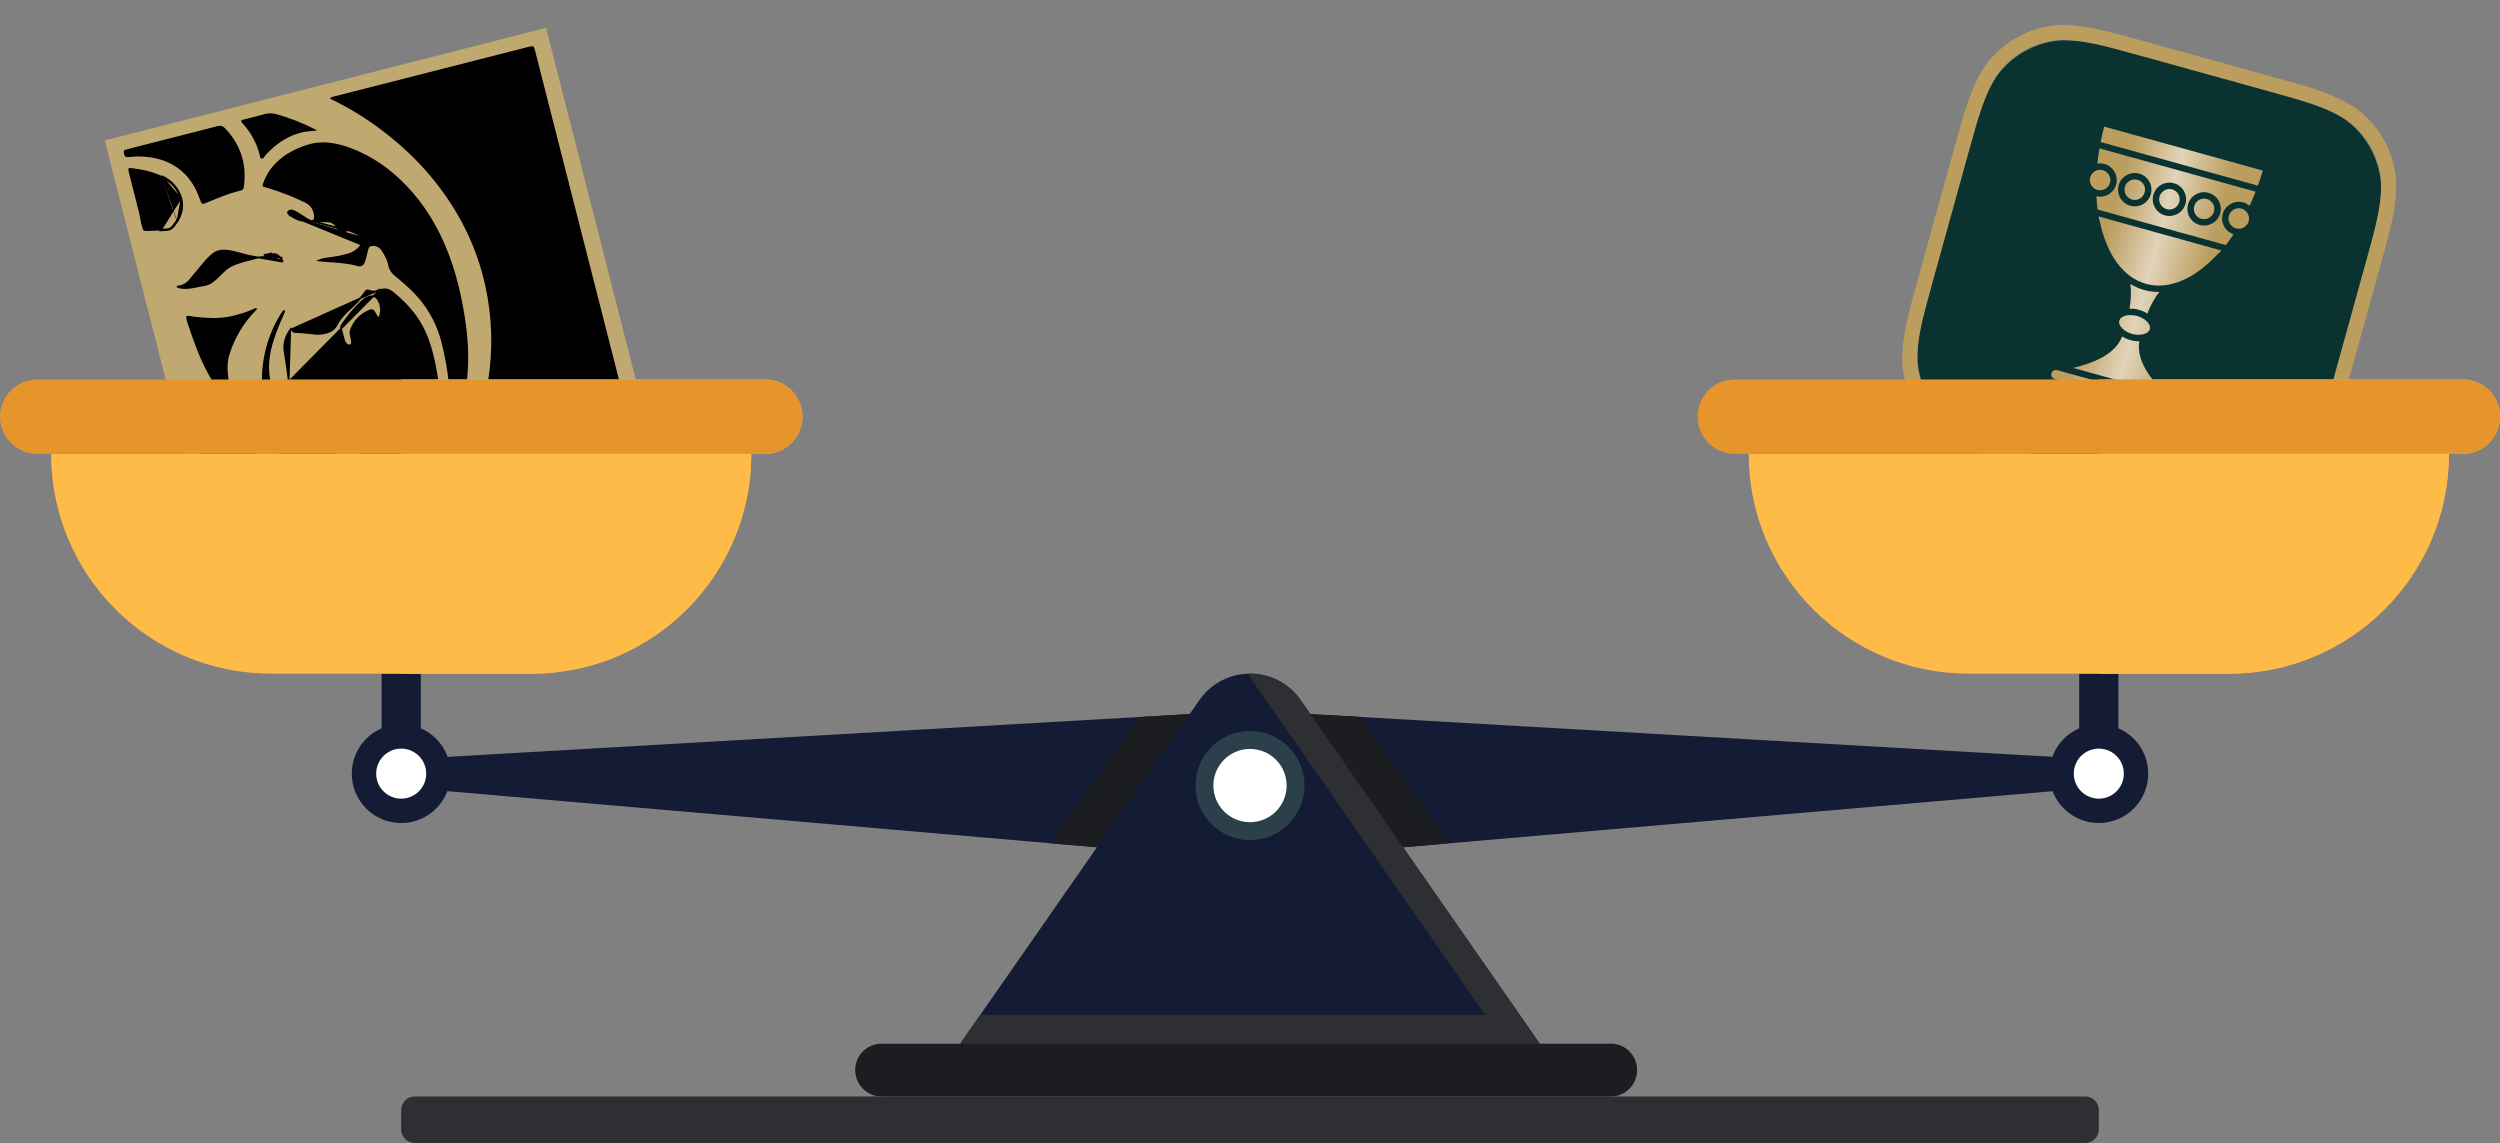<?xml version="1.0" encoding="UTF-8"?>
<svg xmlns="http://www.w3.org/2000/svg" width="1524" height="697" viewBox="0 0 1524 697" fill="none">
  <rect x="0" y="0" width="1524" height="697" fill="#808080" stroke="none"/>
  <rect x="63.839" y="85.607" width="277.65" height="277.65" transform="rotate(-14.308 63.839 85.607)" fill="#C0A970"></rect>
  <path d="M203.988 59.239L203.988 59.239C243.301 49.199 282.616 39.172 321.933 29.147C322.832 28.918 323.467 28.757 323.948 28.691C324.432 28.624 324.653 28.67 324.784 28.747C324.914 28.824 325.06 28.994 325.233 29.448C325.404 29.9 325.567 30.531 325.795 31.427C337.298 76.516 348.799 121.607 360.299 166.697L367.734 195.845C369.296 201.971 370.859 208.097 372.421 214.223C377.637 234.672 382.853 255.122 388.066 275.572C388.108 275.734 388.147 275.889 388.185 276.036C388.385 276.817 388.533 277.39 388.607 277.838C388.698 278.381 388.655 278.604 388.584 278.725C388.514 278.844 388.346 278.985 387.838 279.16C387.435 279.299 386.905 279.433 386.191 279.613C386.019 279.657 385.837 279.703 385.644 279.752C346.494 289.741 307.344 299.727 268.191 309.703C267.981 309.756 267.781 309.814 267.586 309.87C267.024 310.032 266.504 310.182 265.907 310.185C266.437 309.22 267.056 308.388 267.684 307.543C268.02 307.092 268.358 306.638 268.687 306.157L268.351 305.927L268.687 306.157C276.6 294.596 282.917 282.197 288.012 269.174C295.343 250.437 299.5 231.022 299.949 210.85C300.166 201.064 299.417 191.354 297.801 181.694C296.583 174.405 294.827 167.251 292.579 160.24C288.854 148.617 283.752 137.593 277.365 127.184C264.256 105.821 246.968 88.481 226.509 74.238C218.988 69.002 211.091 64.381 202.833 60.394L202.833 60.394C202.555 60.26 202.296 60.11 201.956 59.915C201.945 59.908 201.934 59.902 201.924 59.896C202.406 59.58 202.885 59.48 203.414 59.369C203.599 59.33 203.789 59.29 203.988 59.239Z" fill="black" stroke="black"></path>
  <path d="M176.17 131.085L176.464 130.724C179.254 132.996 182.27 134.588 185.882 134.68C187.188 134.713 188.49 134.754 189.791 134.796C193.001 134.898 196.199 134.999 199.401 134.976C201.409 134.961 202.966 135.624 204.338 136.931C204.833 137.403 205.349 137.911 205.788 138.485M176.17 131.085L205.39 138.789M176.17 131.085L176.464 130.724C176.383 130.659 176.298 130.593 176.217 130.531L176.206 130.522C176.12 130.456 176.038 130.393 175.96 130.328C175.8 130.198 175.676 130.081 175.591 129.966C175.509 129.856 175.477 129.768 175.472 129.692C175.467 129.617 175.484 129.498 175.599 129.315L175.275 129.112L175.599 129.315C176.072 128.561 176.823 128.12 177.688 128.272L177.688 128.272C178.869 128.481 179.985 128.991 181.048 129.645L181.28 129.267L181.048 129.645C182.299 130.414 183.537 131.196 184.779 131.98C185.554 132.469 186.33 132.959 187.111 133.448L187.111 133.448C187.168 133.484 187.226 133.52 187.285 133.557C187.73 133.836 188.209 134.138 188.719 134.371M176.17 131.085L219.93 148.961C221.232 147.125 221.16 145.913 219.708 144.1M205.788 138.485L205.39 138.789M205.788 138.485C205.788 138.485 205.788 138.485 205.788 138.485L205.39 138.789M205.788 138.485C206.581 139.523 207.424 140.161 208.324 140.417C209.216 140.67 210.234 140.568 211.425 139.988C212.58 139.425 213.688 139.279 214.741 139.509C215.787 139.737 216.732 140.325 217.589 141.15C218.444 141.973 219.333 142.831 220.099 143.787M205.39 138.789C207.059 140.972 209.095 141.679 211.644 140.437C213.779 139.397 215.618 139.947 217.242 141.51C218.101 142.337 218.966 143.172 219.708 144.1M220.099 143.787L219.708 144.1M220.099 143.787C220.099 143.788 220.099 143.788 220.099 143.788L219.708 144.1M220.099 143.787C220.848 144.723 221.307 145.582 221.351 146.498C221.396 147.42 221.016 148.294 220.338 149.25C218.412 151.968 215.929 153.942 212.623 154.941C208.405 156.215 204.12 156.956 199.78 157.456C197.956 157.667 196.165 158.028 194.407 158.795C194.793 158.853 195.187 158.893 195.593 158.932L195.545 159.43L195.593 158.932C197.558 159.122 199.541 159.256 201.533 159.391C207.016 159.762 212.561 160.137 217.957 161.682L217.819 162.163L217.957 161.682C219.066 162 219.88 161.903 220.504 161.527C221.142 161.143 221.672 160.412 222.086 159.275L222.509 159.429L222.086 159.275C222.35 158.551 222.532 157.803 222.721 157.025C222.774 156.807 222.827 156.588 222.883 156.366L222.883 156.366C223.011 155.858 223.131 155.336 223.253 154.807C223.477 153.829 223.706 152.831 223.999 151.872L224.409 151.997L223.999 151.872C224.257 151.024 224.576 150.38 225.133 149.969C225.687 149.559 226.389 149.448 227.239 149.433C229.729 149.391 231.688 150.454 233.056 152.525C234.912 155.334 236.59 158.322 237.218 161.751C237.685 164.295 239.021 166.159 241.017 167.788C243.732 170.003 246.395 172.289 248.994 174.641C259.269 183.939 266.239 195.266 269.658 208.752C271.068 214.314 272.191 219.926 273.074 225.591C274.568 235.175 275.269 244.81 274.695 254.52C274.595 256.198 274.432 257.877 274.269 259.546C274.2 260.258 274.131 260.968 274.067 261.675L273.569 261.63L274.067 261.675C274.06 261.746 274.052 261.817 274.045 261.882C274.037 261.948 274.03 262.009 274.025 262.069C274.014 262.191 274.012 262.281 274.02 262.351C274.028 262.418 274.043 262.44 274.046 262.444C274.047 262.445 274.05 262.449 274.058 262.454C274.066 262.46 274.085 262.471 274.119 262.482C274.194 262.506 274.252 262.501 274.352 262.417C274.475 262.315 274.596 262.143 274.725 261.925C274.816 261.772 274.907 261.62 274.997 261.467C275.604 260.446 276.203 259.439 276.734 258.399C281.433 249.205 283.541 239.291 284.434 229.057C285.806 213.34 284.011 197.818 280.865 182.407C278.974 173.143 276.495 164.037 273.117 155.185C267.161 139.581 258.882 125.455 247.276 113.411L247.636 113.064L247.276 113.411C237.599 103.37 226.491 95.444 213.357 90.624C204.681 87.439 196.005 85.894 186.956 88.916C180.183 91.178 174.053 94.334 168.949 99.296L168.949 99.296C165.281 102.862 162.583 107.084 160.883 111.921L160.883 111.921C160.733 112.35 160.641 112.643 160.601 112.861C160.561 113.077 160.588 113.144 160.597 113.163C160.607 113.182 160.645 113.243 160.839 113.342C161.034 113.441 161.314 113.545 161.73 113.687L161.73 113.687C161.908 113.747 162.095 113.795 162.301 113.845C162.329 113.852 162.358 113.859 162.387 113.866C162.564 113.908 162.757 113.954 162.946 114.011L162.946 114.011C170.91 116.377 178.634 119.333 186.117 123C188.088 123.966 189.504 125.218 190.453 126.761C191.401 128.301 191.863 130.097 191.981 132.119L191.981 132.119C192.039 133.114 191.812 133.976 191.148 134.429C190.484 134.883 189.603 134.778 188.719 134.371M188.719 134.371L188.927 133.917L188.719 134.371C188.719 134.371 188.719 134.371 188.719 134.371Z" fill="black" stroke="black"></path>
  <path d="M173.958 332.967L173.958 332.967C177.548 323.825 178.097 314.358 177.029 304.756C176.028 295.764 173.727 287.045 171.211 278.444C170.399 275.67 169.573 272.902 168.746 270.136C166.423 262.357 164.104 254.592 162.129 246.72C159.845 237.616 159.652 228.454 161.17 219.231C162.815 209.236 166.351 199.943 171.709 191.351C172.061 190.787 172.438 190.237 172.84 189.71L172.84 189.71C172.875 189.665 172.903 189.653 172.935 189.649C172.98 189.642 173.06 189.648 173.17 189.695C173.213 189.714 173.233 189.731 173.24 189.738C173.247 189.745 173.25 189.751 173.252 189.757C173.257 189.773 173.266 189.827 173.233 189.923L173.233 189.923C173.058 190.423 172.838 190.91 172.607 191.419C172.591 191.454 172.575 191.489 172.559 191.524L172.559 191.524C169.523 198.222 166.706 205.035 164.955 212.246L164.955 212.246C163.476 218.335 163.086 224.479 164.048 230.728C165.235 238.44 169.12 244.663 174.261 250.182C179.353 255.651 185.146 260.323 190.907 264.968C191.121 265.141 191.335 265.314 191.55 265.486C197.594 270.363 203.524 275.297 208.581 281.189C212.382 285.617 215.246 290.545 216.888 296.097L217.367 295.956L216.888 296.097C217.734 298.96 217.852 301.999 217.538 305.044C216.888 311.349 214.751 317.177 211.82 322.784C211.251 323.872 210.462 324.47 209.239 324.766C207.189 325.263 205.166 325.79 203.148 326.316C200.56 326.99 197.98 327.662 195.361 328.265C192.104 329.015 188.901 329.944 185.715 330.877C185.532 330.931 185.349 330.985 185.165 331.039C182.16 331.92 179.169 332.797 176.14 333.534C175.905 333.591 175.671 333.664 175.454 333.732L175.392 333.751C175.152 333.826 174.931 333.893 174.714 333.94C174.361 334.016 174.048 334.033 173.747 333.945C173.68 333.67 173.773 333.434 173.924 333.052C173.935 333.024 173.946 332.996 173.958 332.967Z" fill="black" stroke="black"></path>
  <path d="M113.468 240.823C114.967 241.86 116.271 243.002 117.581 244.149C118.16 244.656 118.74 245.164 119.338 245.664C123.173 248.869 127.099 251.956 131.027 255.027C131.433 255.344 131.838 255.661 132.243 255.977C135.768 258.731 139.287 261.481 142.745 264.307C151.9 271.787 159.593 280.51 164.848 291.217L165.297 290.997L164.848 291.217C169.759 301.221 170.69 311.512 167.545 322.189L167.998 322.322L167.545 322.189C166.249 326.586 164.477 330.788 162.384 334.876C161.991 335.643 161.539 336.226 160.988 336.667C160.437 337.107 159.764 337.423 158.903 337.626C155.109 338.519 151.33 339.494 147.556 340.468C145.637 340.963 143.718 341.458 141.8 341.942C141.044 342.133 140.515 342.263 140.117 342.315C139.716 342.367 139.55 342.324 139.458 342.268C139.365 342.211 139.245 342.078 139.097 341.689C138.95 341.304 138.809 340.764 138.612 339.991C132.945 317.796 127.284 295.599 121.622 273.402C120.025 267.142 118.429 260.881 116.832 254.62C116.572 253.601 116.311 252.583 116.05 251.564C115.294 248.613 114.539 245.664 113.808 242.708L113.468 240.823ZM113.468 240.823C113.391 241.311 113.513 241.707 113.653 242.165C113.705 242.335 113.76 242.514 113.808 242.708L113.468 240.823Z" fill="black" stroke="black"></path>
  <path d="M76.589 94.938L76.589 94.938C76.14 93.897 75.777 93.019 76.059 92.085L76.059 92.085C76.074 92.034 76.11 91.98 76.227 91.915C76.356 91.845 76.516 91.796 76.729 91.732C76.733 91.731 76.738 91.729 76.743 91.728L76.743 91.728C77.466 91.508 78.2 91.311 78.939 91.123L78.939 91.123C87.22 89.008 95.503 86.896 103.785 84.785L105.441 84.362C107.782 83.766 110.124 83.171 112.467 82.577C119.21 80.867 125.956 79.156 132.682 77.376C133.57 77.141 134.271 77.098 134.89 77.25C135.504 77.402 136.094 77.76 136.734 78.433C145.854 88.001 149.81 99.278 148.336 112.425C148.244 113.247 148.174 113.829 148.074 114.268C147.975 114.702 147.859 114.941 147.711 115.106C147.562 115.272 147.337 115.413 146.919 115.563C146.494 115.714 145.931 115.854 145.138 116.049C139.465 117.447 134.088 119.662 128.753 121.86C127.955 122.189 127.158 122.517 126.361 122.842C126.283 122.874 126.206 122.905 126.132 122.936C125.34 123.259 124.768 123.493 124.32 123.626C123.821 123.774 123.601 123.757 123.473 123.7C123.346 123.644 123.183 123.492 122.957 123.018C122.739 122.558 122.509 121.904 122.184 120.976L122.17 120.937C119.421 113.097 115.068 106.371 108.066 101.577C101.809 97.293 94.785 95.456 87.374 94.961C84.178 94.747 81.006 94.943 77.857 95.266C77.493 95.303 77.216 95.326 76.992 95.277C76.814 95.238 76.684 95.159 76.589 94.938Z" fill="black" stroke="black"></path>
  <path d="M117.957 205.973L117.957 205.973C121.305 215.557 125.337 224.804 130.749 233.393C133.657 238.008 136.914 242.303 141.048 245.843C141.048 245.843 141.048 245.843 141.048 245.843L140.723 246.223C140.834 246.318 140.941 246.426 141.05 246.536C141.462 246.952 141.893 247.388 142.623 247.186L117.957 205.973ZM117.957 205.973C116.89 202.918 115.829 199.863 114.792 196.8L114.792 196.8C114.527 196.018 114.322 195.207 114.151 194.386L114.151 194.386C114.049 193.896 113.992 193.552 113.982 193.307C113.975 193.126 113.997 193.055 114.006 193.035C114.025 193.026 114.087 193.004 114.238 193C114.47 192.993 114.805 193.03 115.293 193.108C120.12 193.884 124.963 194.266 129.847 194.363L129.847 194.363C138.106 194.526 145.831 192.411 153.347 189.421L153.162 188.957L153.347 189.421C154.236 189.068 155.119 188.687 156.099 188.265C156.166 188.237 156.233 188.207 156.301 188.178C156.095 188.428 155.87 188.64 155.637 188.86C155.495 188.994 155.349 189.131 155.204 189.281C147.963 196.744 142.814 205.46 139.572 215.323C137.841 220.59 138.023 225.947 138.769 231.251C139.413 235.827 140.29 240.381 141.775 244.807C141.797 244.875 141.82 244.942 141.842 245.007C142.054 245.63 142.235 246.163 142.19 246.732L117.957 205.973ZM113.998 193.04C113.998 193.04 113.999 193.039 114 193.039L113.998 193.04Z" fill="black" stroke="black"></path>
  <path d="M108.101 134.931C104.409 140.265 104.398 140.268 97.936 140.502L110.084 121.064C110.083 121.061 110.082 121.057 110.081 121.054M108.101 134.931C108.119 134.905 108.138 134.88 108.157 134.854C108.189 134.811 108.22 134.767 108.248 134.721C110.736 130.635 111.906 126.302 110.563 120.923C108.792 114.901 104.737 110.15 98.481 107.241M108.101 134.931L107.69 134.646C107.69 134.646 107.69 134.646 107.69 134.646M108.101 134.931L107.69 134.646M98.481 107.241L98.27 107.695C92.778 105.141 86.961 103.825 80.961 103.075C80.203 102.981 79.665 102.926 79.28 102.934C78.875 102.942 78.787 103.02 78.773 103.035C78.761 103.048 78.694 103.141 78.733 103.539C78.77 103.919 78.889 104.444 79.076 105.183L79.076 105.183C81.041 112.964 83.016 120.742 85.026 128.51C85.395 129.939 85.659 131.389 85.919 132.819C85.956 133.023 85.993 133.227 86.031 133.431C86.33 135.065 86.645 136.671 87.131 138.235L86.653 138.383L87.131 138.235L87.139 138.262C87.326 138.865 87.457 139.287 87.59 139.601C87.723 139.916 87.833 140.055 87.939 140.135C88.045 140.213 88.208 140.277 88.547 140.308C88.891 140.339 89.35 140.33 90.011 140.31C91.554 140.262 93.091 140.198 94.63 140.134C95.723 140.088 96.818 140.043 97.918 140.003L97.918 140.003C99.542 139.944 100.73 139.9 101.671 139.787C102.606 139.674 103.259 139.496 103.817 139.19C104.375 138.884 104.878 138.429 105.478 137.701C106.083 136.967 106.762 135.986 107.69 134.646M98.481 107.241L98.27 107.695C104.398 110.544 108.35 115.181 110.081 121.054M98.481 107.241L110.081 121.054M107.69 134.646C107.73 134.588 107.753 134.558 107.771 134.535C107.789 134.51 107.801 134.494 107.821 134.462L107.821 134.461C110.253 130.467 111.38 126.273 110.081 121.054" fill="black" stroke="black"></path>
  <path d="M147.552 73.81C147.552 73.809 147.552 73.807 147.552 73.806C147.797 73.611 148.076 73.487 148.391 73.392C148.593 73.331 148.803 73.284 149.029 73.235C149.062 73.228 149.095 73.221 149.129 73.214C149.321 73.173 149.526 73.13 149.726 73.078C151.119 72.713 152.522 72.363 153.929 72.012C156.409 71.393 158.898 70.771 161.354 70.068L161.354 70.068C163.647 69.412 165.894 69.453 168.138 70.056C176.338 72.263 184.183 75.406 191.766 79.226C191.001 79.312 190.228 79.37 189.444 79.43C189.329 79.439 189.213 79.448 189.097 79.457C187.659 79.567 186.189 79.694 184.728 80.016C175.343 82.088 167.902 87.254 161.541 94.171L161.541 94.171C161.319 94.412 161.125 94.701 160.952 94.962C160.935 94.988 160.918 95.013 160.901 95.039C160.741 95.281 160.596 95.501 160.441 95.691C160.27 95.901 160.116 96.037 159.97 96.11C159.839 96.175 159.692 96.201 159.491 96.149L159.364 96.632L159.491 96.149C159.255 96.087 159.088 95.881 158.961 95.346C158.905 95.107 158.866 94.846 158.825 94.561C158.822 94.541 158.819 94.52 158.816 94.5C158.772 94.204 158.723 93.879 158.641 93.585L158.641 93.585C156.714 86.654 153.37 80.508 148.537 75.177C148.198 74.802 147.88 74.435 147.613 74.045L147.613 74.044C147.607 74.036 147.589 74.001 147.567 73.894C147.564 73.876 147.558 73.846 147.552 73.81Z" fill="black" stroke="black"></path>
  <mask id="path-10-inside-1_152_262" fill="white">
    <path d="M193.389 79.489L193.563 79.483L193.441 79.489L193.389 79.489Z"></path>
  </mask>
  <path d="M193.389 79.489L193.563 79.483L193.441 79.489L193.389 79.489Z" fill="black"></path>
  <path d="M193.389 79.489L193.35 78.49L193.396 80.489L193.389 79.489ZM193.563 79.483L193.615 80.481L193.525 78.483L193.563 79.483ZM193.441 79.489L193.448 80.489L193.47 80.489L193.492 80.488L193.441 79.489ZM193.427 80.489L193.602 80.482L193.525 78.483L193.35 78.49L193.427 80.489ZM193.512 78.484L193.389 78.49L193.492 80.488L193.615 80.481L193.512 78.484ZM193.433 78.489L193.381 78.489L193.396 80.489L193.448 80.489L193.433 78.489Z" fill="black" mask="url(#path-10-inside-1_152_262)"></path>
  <mask id="path-12-inside-2_152_262" fill="white">
    <path d="M273.559 264.113L273.494 263.993L273.613 263.988L273.559 264.113Z"></path>
  </mask>
  <path d="M273.559 264.113L273.494 263.993L273.613 263.988L273.559 264.113Z" fill="black"></path>
  <path d="M273.559 264.113L272.678 264.586L273.649 266.395L274.474 264.515L273.559 264.113ZM273.494 263.993L273.455 262.994L271.856 263.056L272.613 264.466L273.494 263.993ZM273.613 263.988L274.529 264.39L275.171 262.927L273.574 262.989L273.613 263.988ZM274.44 263.64L274.375 263.52L272.613 264.466L272.678 264.586L274.44 263.64ZM273.533 264.992L273.652 264.988L273.574 262.989L273.455 262.994L273.533 264.992ZM272.698 263.586L272.643 263.711L274.474 264.515L274.529 264.39L272.698 263.586Z" fill="black" mask="url(#path-12-inside-2_152_262)"></path>
  <path d="M231.588 176.479L231.778 176.94C229.64 177.821 227.17 178.057 224.895 177.156C224.225 176.89 223.848 176.918 223.578 177.039C223.275 177.177 222.99 177.481 222.605 178.032C219.979 181.787 216.876 185.104 213.482 188.162C210.198 191.121 207.177 194.316 205.152 198.212L204.74 197.998L205.152 198.212C203.856 200.705 201.851 201.939 199.433 202.697C196.889 203.496 194.266 203.726 191.646 203.419C187.833 202.974 184.05 202.534 180.241 202.448L180.25 202.038L180.241 202.448C179.787 202.438 179.35 202.372 178.954 202.156C178.551 201.937 178.242 201.591 177.988 201.118C177.817 200.798 177.686 200.594 177.58 200.473C177.548 200.436 177.524 200.413 177.507 200.399C177.489 200.41 177.463 200.429 177.429 200.459C177.313 200.562 177.162 200.74 176.959 201.02L231.588 176.479ZM231.588 176.479L231.778 176.94C233.422 176.262 234.805 176.188 236.092 176.53C237.395 176.876 238.644 177.661 239.995 178.783C247.948 185.389 254.663 192.871 258.926 202.332C262.039 209.243 263.952 216.517 265.378 223.989L265.869 223.896L265.378 223.989C266.81 231.483 267.67 239.042 268.533 246.627C268.606 247.262 268.678 247.898 268.751 248.534C270.038 259.794 267.688 270.407 262.862 280.56C257.631 291.567 250.168 300.958 241.543 309.507C238.648 312.377 235.615 315.092 232.454 317.672L232.74 318.023L232.454 317.672C231.011 318.849 229.502 319.685 227.71 320.053C226.862 320.227 226.025 320.443 225.2 320.662C225.085 320.692 224.971 320.723 224.857 320.753C224.146 320.942 223.445 321.128 222.738 321.291C222.188 321.418 221.805 321.496 221.535 321.519C221.419 321.529 221.348 321.526 221.308 321.521C221.305 321.485 221.303 321.423 221.312 321.327C221.334 321.072 221.412 320.707 221.541 320.178C221.725 319.424 221.92 318.663 222.116 317.899C222.43 316.674 222.746 315.44 223.023 314.209C224.807 306.27 225.437 298.237 224.261 290.128C223.091 282.061 220.299 274.612 215.017 268.222L215.017 268.222C214.905 268.087 214.784 267.959 214.676 267.846L214.655 267.824C214.537 267.7 214.435 267.592 214.346 267.481C214.212 267.314 214.125 267.161 214.085 266.995C214.148 266.926 214.223 266.885 214.319 266.852C214.399 266.824 214.491 266.803 214.607 266.782C214.641 266.776 214.682 266.769 214.727 266.762C214.811 266.748 214.907 266.732 214.989 266.715C225.677 264.556 234.959 259.89 241.679 250.914C244.131 247.64 245.977 244.019 247.107 240.053L246.702 239.938L247.107 240.053C247.393 239.046 247.442 238.182 247.075 237.348C246.718 236.539 246.002 235.836 244.958 235.06L244.679 235.436L244.958 235.06C244.132 234.446 243.436 234.036 242.664 234.024C241.894 234.012 241.165 234.398 240.275 235.011C238.451 236.267 236.639 237.534 234.828 238.799C231.683 240.995 228.543 243.189 225.356 245.323L225.634 245.739L225.356 245.323C220.169 248.797 214.371 250.656 208.153 251.254C206.625 251.401 205.138 250.98 203.643 250.402C200.924 249.352 198.217 248.282 195.508 247.212C193.701 246.498 191.893 245.784 190.08 245.075C189.501 244.848 188.909 244.642 188.328 244.44C188.143 244.375 187.958 244.311 187.775 244.247C187.014 243.978 186.274 243.703 185.567 243.372C181.43 241.433 178.564 238.154 176.371 234.153C176.123 233.699 176.001 233.208 175.962 232.649L175.962 232.649M231.588 176.479L175.962 232.649M175.962 232.649C175.645 228.13 174.927 223.653 174.212 219.204C173.953 217.588 173.694 215.976 173.455 214.367C172.71 209.343 174.055 205.029 176.959 201.02L175.962 232.649ZM211.852 239.958L211.852 239.958C211.781 239.679 211.711 239.402 211.641 239.125C211.482 238.493 211.325 237.865 211.155 237.238C210.891 236.261 211.156 235.421 211.616 234.661L211.852 239.958ZM211.852 239.958L211.855 239.969M211.852 239.958L211.855 239.969M211.855 239.969C211.96 240.346 212.05 240.729 212.143 241.124L212.145 241.136C212.237 241.524 212.33 241.924 212.44 242.32C212.663 243.121 212.958 243.935 213.466 244.692L211.855 239.969ZM230.425 182.58C229.885 181.68 229.151 181.076 228.269 180.778C227.395 180.482 226.417 180.502 225.402 180.77C223.401 181.299 221.835 182.464 220.427 183.752L220.764 184.121L220.427 183.752C215.835 187.951 212.063 192.835 208.505 197.86L208.505 197.86C207.881 198.743 207.7 199.632 207.976 200.67C208.269 201.775 208.553 202.884 208.836 203.995L208.841 204.012C209.126 205.129 209.412 206.247 209.709 207.364L209.709 207.364C209.982 208.393 210.547 209.278 211.39 209.949C211.904 210.359 212.688 210.791 213.551 210.433L213.551 210.433C214.492 210.042 214.651 209.087 214.556 208.387L214.556 208.387C214.395 207.195 214.19 205.999 213.911 204.82C213.61 203.544 213.407 202.393 213.806 201.325C215.963 195.549 219.877 191.489 225.615 189.204L225.615 189.204C226.195 188.973 226.633 188.974 226.987 189.107C227.353 189.245 227.708 189.551 228.061 190.077L228.061 190.077C228.277 190.401 228.45 190.726 228.642 191.088C228.753 191.297 228.87 191.518 229.006 191.758C229.362 192.386 229.805 193.059 230.498 193.726L231.045 194.254L231.313 193.543C232.828 189.523 232.436 185.933 230.425 182.58ZM230.425 182.58L229.996 182.837L230.425 182.58C230.425 182.58 230.425 182.58 230.425 182.58ZM177.476 200.377C177.476 200.377 177.477 200.377 177.478 200.378L177.476 200.377Z" fill="black" stroke="black"></path>
  <path d="M171.215 157.006L170.81 157.243C170.177 156.161 169.402 155.514 168.524 155.176C167.638 154.834 166.6 154.788 165.417 154.994C165.417 154.994 165.417 154.994 165.417 154.994L165.331 154.502C163.822 154.765 162.324 155.1 160.829 155.437L171.215 157.006ZM171.215 157.006L170.81 157.243C171.225 157.951 171.721 158.631 172.206 159.296C172.268 159.38 172.33 159.465 172.391 159.549M171.215 157.006L172.391 159.549M172.391 159.549C172.376 159.544 172.362 159.539 172.348 159.533C172.258 159.498 172.165 159.444 172.05 159.367C172.028 159.353 172.005 159.337 171.98 159.32C171.886 159.257 171.769 159.178 171.656 159.117L171.656 159.117C166.553 156.335 161.256 155.983 155.702 157.408C155.092 157.565 154.48 157.719 153.868 157.874C150.359 158.762 146.826 159.655 143.395 160.939C140.653 161.965 138.249 163.44 136.172 165.545C135.99 165.729 135.809 165.914 135.627 166.098C133.656 168.102 131.715 170.074 129.465 171.709L129.735 172.081L129.464 171.709C127.769 172.941 126.027 173.718 123.899 173.967L123.899 173.967C122.656 174.113 121.429 174.382 120.228 174.646L120.196 174.653C118.998 174.917 117.824 175.175 116.637 175.321C113.542 175.701 110.604 175.967 107.858 174.64C107.891 174.64 107.928 174.641 107.971 174.643C107.985 174.643 108.001 174.644 108.019 174.645C108.12 174.65 108.263 174.657 108.391 174.645L108.391 174.645C111.507 174.347 113.972 172.917 115.923 170.527C118.671 167.16 121.422 163.799 124.227 160.486L124.227 160.486C126.034 158.351 127.925 156.332 130.133 154.637L130.133 154.637C131.948 153.244 133.996 152.699 136.272 152.68C139.238 152.655 142.082 153.402 145.001 154.169L145.182 154.216L145.182 154.216C147.323 154.778 149.462 155.348 151.598 155.928L172.391 159.549ZM126.167 168.58L126.167 168.58C125.418 169.821 124.639 171.067 123.772 172.25C123.371 172.796 122.84 173.095 122.307 173.295C121.981 173.418 121.605 173.518 121.258 173.61C121.077 173.658 120.904 173.704 120.75 173.75L120.729 173.757L120.708 173.761C120.614 173.78 120.509 173.804 120.397 173.829C120.118 173.891 119.796 173.963 119.483 174.008M126.167 168.58L119.411 173.513M126.167 168.58C126.431 168.142 126.493 167.67 126.285 167.245C126.091 166.848 125.711 166.595 125.316 166.449M126.167 168.58L120.607 173.271C120.794 173.215 120.983 173.165 121.171 173.116C122.016 172.892 122.842 172.673 123.368 171.954C124.222 170.79 124.992 169.56 125.739 168.321C126.135 167.664 125.8 167.161 125.143 166.919M119.483 174.008L119.411 173.513M119.483 174.008C119.483 174.008 119.483 174.008 119.483 174.008L119.411 173.513M119.483 174.008C119.071 174.068 118.575 174.052 118.221 173.754C117.811 173.409 117.794 172.881 117.954 172.384L117.954 172.384C118.672 170.156 119.864 168.159 121.926 166.811L121.926 166.811C122.962 166.134 124.154 166.021 125.316 166.449M119.411 173.513C118.667 173.622 118.167 173.352 118.43 172.538C119.126 170.38 120.262 168.496 122.2 167.23C123.097 166.643 124.123 166.543 125.143 166.919M125.316 166.449C125.316 166.449 125.316 166.449 125.316 166.449L125.143 166.919M125.316 166.449L125.143 166.919" fill="black" stroke="black"></path>
  <path d="M1307.08 34.222L1380.6 54.601C1404.98 61.359 1417.17 64.737 1429.14 72.524C1442.03 81.716 1450.18 96.135 1451.42 111.909C1451.93 126.194 1448.55 138.387 1441.79 162.774L1421.4 236.322C1414.64 260.715 1411.26 272.908 1403.47 284.887C1394.28 297.777 1379.87 305.94 1364.1 307.184C1349.83 307.695 1337.64 304.317 1313.26 297.559L1239.74 277.18C1215.36 270.422 1203.17 267.046 1191.2 259.259C1178.32 250.067 1170.16 235.653 1168.93 219.874C1168.42 205.595 1171.8 193.402 1178.56 169.009L1198.94 95.466C1205.7 71.074 1209.08 58.881 1216.87 46.902C1226.06 34.012 1240.47 25.853 1256.24 24.605C1270.52 24.093 1282.7 27.47 1307.08 34.228" fill="#0A3231"></path>
  <path d="M1312.14 306.325L1236.18 285.269C1210.58 278.172 1197.73 274.611 1184.77 266.181L1184.6 266.069C1170.16 255.771 1161.09 239.712 1159.69 222.025L1159.68 221.833C1159.13 206.378 1162.7 193.52 1169.8 167.899L1190.86 91.909C1197.96 66.294 1201.52 53.435 1209.96 40.463L1210.07 40.306C1220.36 25.859 1236.41 16.77 1254.1 15.372L1254.3 15.36C1269.74 14.804 1282.6 18.366 1308.19 25.462L1384.16 46.517C1409.76 53.614 1422.61 57.177 1435.57 65.607L1435.74 65.719C1450.18 76.024 1459.26 92.076 1460.65 109.763L1460.66 109.96C1461.21 125.423 1457.65 138.281 1450.55 163.896L1429.48 239.886C1422.38 265.507 1418.82 278.366 1410.39 291.332L1410.28 291.489C1399.98 305.941 1383.93 315.03 1366.25 316.423L1366.05 316.435C1350.6 316.992 1337.75 313.429 1312.14 306.33L1312.14 306.325ZM1189.81 258.601C1201.57 266.225 1213.97 269.661 1238.61 276.492L1314.57 297.547C1339.22 304.379 1351.62 307.817 1365.63 307.334C1380.55 306.122 1394.09 298.458 1402.81 286.275C1410.44 274.512 1413.87 262.105 1420.71 237.448L1441.77 161.458C1448.61 136.801 1452.05 124.393 1451.57 110.378C1450.37 95.452 1442.7 81.909 1430.53 73.187C1418.77 65.563 1406.37 62.127 1381.72 55.294L1305.76 34.239C1281.12 27.407 1268.72 23.971 1254.71 24.454C1239.79 25.664 1226.25 33.33 1217.53 45.507C1209.91 57.276 1206.47 69.678 1199.63 94.335L1178.57 170.324C1171.74 194.981 1168.3 207.389 1168.78 221.399C1169.98 236.332 1177.64 249.873 1189.81 258.595L1189.81 258.601Z" fill="#BB9D5E"></path>
  <path d="M1294.89 201.195C1292.65 199.504 1291.41 197.358 1291.93 195.492C1292.44 193.626 1294.56 192.445 1297.29 192.136C1298.04 192.051 1298.83 192.059 1299.65 192.109C1299.84 192.12 1300.03 192.136 1300.23 192.159C1301.06 192.244 1301.9 192.381 1302.76 192.618C1303.61 192.856 1304.41 193.178 1305.16 193.534C1305.34 193.619 1305.51 193.697 1305.68 193.787C1309.09 195.545 1311.22 198.326 1310.57 200.665C1309.92 203.005 1306.64 204.305 1302.78 204.044C1302.59 204.033 1302.41 204.013 1302.22 203.997C1301.4 203.909 1300.58 203.778 1299.73 203.543C1298.89 203.31 1298.11 202.997 1297.37 202.652C1297.19 202.573 1297.02 202.49 1296.86 202.402C1296.15 202.04 1295.48 201.648 1294.9 201.208L1294.89 201.195ZM1298.67 173.079C1299.26 177.511 1299.11 182.661 1298.14 188.158C1299.94 188.097 1301.86 188.295 1303.81 188.837C1305.77 189.38 1307.52 190.192 1309.02 191.174C1311.02 185.955 1313.55 181.471 1316.33 177.976C1313.23 178.014 1310.16 177.636 1307.15 176.802C1304.14 175.968 1301.31 174.709 1298.67 173.079ZM1308.19 173.031C1322.56 177.012 1338.54 169.552 1352.26 154.504L1352.47 154.564C1353.03 153.946 1353.58 153.323 1354.13 152.686L1279.29 131.941C1279.43 132.775 1279.58 133.589 1279.74 134.404L1279.95 134.463C1283.97 154.425 1293.83 169.049 1308.19 173.031ZM1376.4 113.156C1377.48 110.17 1378.48 107.11 1379.39 103.976L1282.7 77.175C1281.87 80.331 1281.16 83.467 1280.54 86.586L1376.4 113.156ZM1345.29 121.305C1341.96 120.383 1338.51 122.34 1337.59 125.666C1336.67 128.992 1338.62 132.446 1341.94 133.368C1345.27 134.29 1348.72 132.333 1349.64 129.007C1350.56 125.681 1348.61 122.225 1345.29 121.305ZM1286.24 111.433C1287.16 108.107 1285.21 104.652 1281.89 103.731C1281.52 103.627 1281.14 103.571 1280.76 103.54C1280.64 103.532 1280.53 103.53 1280.41 103.527C1280.15 103.522 1279.89 103.529 1279.64 103.55C1279.51 103.564 1279.39 103.572 1279.26 103.591C1278.97 103.638 1278.69 103.706 1278.41 103.787C1278.34 103.809 1278.27 103.82 1278.2 103.844C1276.31 104.491 1274.76 106.029 1274.19 108.092C1273.33 111.176 1274.96 114.341 1277.85 115.524C1278.08 115.618 1278.3 115.727 1278.54 115.794C1281.87 116.716 1285.32 114.759 1286.24 111.433ZM1304.13 208.011C1302.4 208.048 1300.56 207.829 1298.69 207.31C1296.82 206.792 1295.14 206.034 1293.67 205.118C1290.12 214.09 1280.26 220.42 1263.77 224.272L1319.91 239.834C1307.76 228.053 1302.57 217.558 1304.13 208.011ZM1327.58 246.021L1254 225.626C1252.51 225.214 1250.97 226.086 1250.56 227.574C1250.15 229.062 1251.02 230.603 1252.51 231.016L1326.08 251.408C1326.82 251.615 1327.58 251.496 1328.2 251.147C1328.83 250.793 1329.31 250.205 1329.52 249.461C1329.73 248.716 1329.61 247.961 1329.26 247.336C1328.91 246.712 1328.32 246.225 1327.57 246.019L1327.58 246.021ZM1324.15 115.452C1320.83 114.53 1317.38 116.488 1316.46 119.814C1315.53 123.14 1317.48 126.594 1320.81 127.516C1324.14 128.438 1327.59 126.48 1328.51 123.154C1329.43 119.828 1327.47 116.373 1324.15 115.452ZM1369.37 128.999C1369.18 128.788 1368.97 128.586 1368.75 128.402C1368.65 128.32 1368.55 128.25 1368.44 128.172C1368.24 128.018 1368.02 127.879 1367.79 127.755C1367.69 127.696 1367.59 127.638 1367.48 127.584C1367.15 127.418 1366.8 127.273 1366.42 127.168C1363.1 126.246 1359.64 128.204 1358.72 131.53C1357.8 134.856 1359.76 138.311 1363.08 139.232C1366.4 140.154 1369.85 138.196 1370.78 134.87C1371.37 132.728 1370.76 130.537 1369.36 129.003L1369.37 128.999ZM1361.58 142.823C1360.04 145.11 1358.47 147.308 1356.84 149.383L1278.67 127.715C1278.34 125.099 1278.12 122.403 1277.98 119.652C1283.23 120.834 1288.56 117.726 1290.01 112.484C1291.46 107.241 1288.33 101.462 1282.93 99.965C1281.45 99.556 1279.98 99.522 1278.56 99.76C1278.88 96.698 1279.3 93.591 1279.83 90.455L1375.03 116.842C1373.87 119.806 1372.63 122.679 1371.33 125.475C1370.23 124.54 1368.95 123.808 1367.47 123.398C1362.07 121.902 1356.46 125.08 1354.96 130.486C1353.5 135.728 1356.47 141.139 1361.58 142.823ZM1311.15 118.343C1312.65 112.937 1309.47 107.321 1304.07 105.824C1298.67 104.328 1293.05 107.506 1291.56 112.912C1290.06 118.318 1293.24 123.934 1298.64 125.431C1304.04 126.928 1309.65 123.749 1311.15 118.343ZM1332.28 124.201C1333.78 118.795 1330.6 113.179 1325.2 111.682C1319.8 110.186 1314.19 113.364 1312.69 118.77C1311.19 124.176 1314.37 129.792 1319.77 131.289C1325.17 132.786 1330.79 129.607 1332.28 124.201ZM1353.42 130.059C1354.92 124.653 1351.74 119.037 1346.34 117.54C1340.94 116.044 1335.32 119.222 1333.82 124.628C1332.32 130.034 1335.5 135.65 1340.9 137.147C1346.3 138.644 1351.92 135.465 1353.42 130.059ZM1303.03 109.596C1299.7 108.674 1296.25 110.631 1295.33 113.957C1294.41 117.283 1296.36 120.739 1299.68 121.659C1303.01 122.581 1306.46 120.624 1307.38 117.298C1308.3 113.972 1306.35 110.516 1303.03 109.596Z" fill="url(#paint0_linear_152_262)"></path>
  <path d="M1302.8 464.337V477.835L883.265 514.093L855.311 516.506L762 524.566L668.689 516.506L640.735 514.093L221.198 477.835V464.337L694.347 437.078L725.22 435.302L762 433.179L798.779 435.302L829.653 437.078L1302.8 464.337Z" fill="#141B34"></path>
  <path d="M725.22 435.302L668.689 516.506L640.734 514.093L694.347 437.078L725.22 435.302Z" fill="#1B1D21"></path>
  <path d="M883.265 514.093L855.31 516.506L798.779 435.302L829.653 437.078L883.265 514.093Z" fill="#1B1D21"></path>
  <path d="M938.632 636.211H585.363L668.69 516.505L725.221 435.302L731.159 426.772C746.116 405.293 777.89 405.293 792.848 426.772L798.78 435.302L855.311 516.505L938.632 636.211Z" fill="#141B34"></path>
  <path d="M855.311 516.505L798.78 435.302L792.847 426.772C785.055 415.582 772.7 410.234 760.535 410.703L765.546 417.905L822.077 499.109L905.404 618.815H597.475L585.368 636.211H938.637L855.311 516.505Z" fill="#2D2F33"></path>
  <path d="M256.508 410.661H232.626V471.607H256.508V410.661Z" fill="#141B34"></path>
  <path d="M981.902 668.402H537.419C528.531 668.402 521.324 661.194 521.324 652.306C521.324 643.419 528.531 636.211 537.419 636.211H981.902C990.79 636.211 997.998 643.419 997.998 652.306C998.003 661.194 990.796 668.402 981.902 668.402Z" fill="#1B1D21"></path>
  <path d="M762 512.112C780.355 512.112 795.234 497.232 795.234 478.878C795.234 460.523 780.355 445.644 762 445.644C743.646 445.644 728.767 460.523 728.767 478.878C728.767 497.232 743.646 512.112 762 512.112Z" fill="#2C404C"></path>
  <path d="M1291.37 410.661H1267.49V471.607H1291.37V410.661Z" fill="#141B34"></path>
  <path d="M1492.85 276.694C1492.85 313.684 1477.85 347.176 1453.61 371.421C1429.36 395.667 1395.87 410.661 1358.88 410.661H1199.99C1126 410.661 1066.02 350.679 1066.02 276.694H1492.85Z" fill="#FFBB48"></path>
  <path d="M1524 254.007C1524 266.541 1513.84 276.694 1501.32 276.694L1492.85 276.694C1492.85 313.684 1477.85 347.176 1453.61 371.421C1429.36 395.667 1395.87 410.661 1358.88 410.661H1279.44V231.326H1501.32C1507.59 231.326 1513.26 233.866 1517.36 237.97C1521.46 242.074 1524 247.743 1524 254.007Z" fill="#FFBB48"></path>
  <path d="M762 501.206C774.331 501.206 784.328 491.209 784.328 478.878C784.328 466.546 774.331 456.55 762 456.55C749.668 456.55 739.672 466.546 739.672 478.878C739.672 491.209 749.668 501.206 762 501.206Z" fill="white"></path>
  <path d="M244.564 501.722C261.196 501.722 274.679 488.239 274.679 471.607C274.679 454.975 261.196 441.492 244.564 441.492C227.932 441.492 214.449 454.975 214.449 471.607C214.449 488.239 227.932 501.722 244.564 501.722Z" fill="#141B34"></path>
  <path d="M244.564 486.86C252.987 486.86 259.816 480.031 259.816 471.607C259.816 463.184 252.987 456.355 244.564 456.355C236.14 456.355 229.312 463.184 229.312 471.607C229.312 480.031 236.14 486.86 244.564 486.86Z" fill="white"></path>
  <path d="M1279.44 501.722C1296.07 501.722 1309.55 488.239 1309.55 471.607C1309.55 454.975 1296.07 441.492 1279.44 441.492C1262.8 441.492 1249.32 454.975 1249.32 471.607C1249.32 488.239 1262.8 501.722 1279.44 501.722Z" fill="#141B34"></path>
  <path d="M1524 254.007C1524 266.541 1513.84 276.694 1501.32 276.694H1057.54C1051.28 276.694 1045.61 274.154 1041.5 270.05C1037.4 265.946 1034.86 260.266 1034.86 254.007C1034.86 241.484 1045.02 231.327 1057.54 231.327H1501.32C1507.58 231.327 1513.25 233.866 1517.36 237.97C1521.46 242.074 1524 247.743 1524 254.007Z" fill="#E5952C"></path>
  <path d="M457.98 276.694C457.98 313.684 442.986 347.176 418.741 371.421C394.495 395.667 361.003 410.661 324.013 410.661H165.12C91.134 410.661 31.152 350.679 31.152 276.694H457.98Z" fill="#FFBB48"></path>
  <path d="M1279.44 486.86C1287.86 486.86 1294.69 480.031 1294.69 471.607C1294.69 463.184 1287.86 456.355 1279.44 456.355C1271.01 456.355 1264.18 463.184 1264.18 471.607C1264.18 480.031 1271.01 486.86 1279.44 486.86Z" fill="white"></path>
  <path d="M489.133 254.007C489.133 266.541 478.976 276.694 466.453 276.694H457.981C457.981 313.684 442.987 347.176 418.741 371.421C394.495 395.667 361.003 410.661 324.013 410.661H244.569V231.327H466.458C472.722 231.327 478.391 233.866 482.495 237.97C486.594 242.074 489.133 247.743 489.133 254.007Z" fill="#FFBB48"></path>
  <path d="M489.133 254.007C489.133 266.541 478.976 276.694 466.453 276.694H22.681C16.417 276.694 10.748 274.154 6.644 270.05C2.539 265.946 0 260.266 0 254.007C0 241.484 10.158 231.327 22.681 231.327H466.458C472.722 231.327 478.391 233.866 482.495 237.97C486.594 242.074 489.133 247.743 489.133 254.007Z" fill="#E5952C"></path>
  <path d="M1271.16 696.767H252.841C248.273 696.767 244.564 693.064 244.564 688.491V676.673C244.564 672.106 248.268 668.397 252.841 668.397H1271.16C1275.73 668.397 1279.44 672.1 1279.44 676.673V688.491C1279.44 693.064 1275.73 696.767 1271.16 696.767Z" fill="#2D2F33"></path>
  <defs>
    <linearGradient id="paint0_linear_152_262" x1="1261.83" y1="152.494" x2="1358.52" y2="179.295" gradientUnits="userSpaceOnUse">
      <stop offset="0.19" stop-color="#BB9D5E"></stop>
      <stop offset="0.5" stop-color="#E1D4BA"></stop>
      <stop offset="0.82" stop-color="#BB9D5E"></stop>
    </linearGradient>
  </defs>
</svg>
